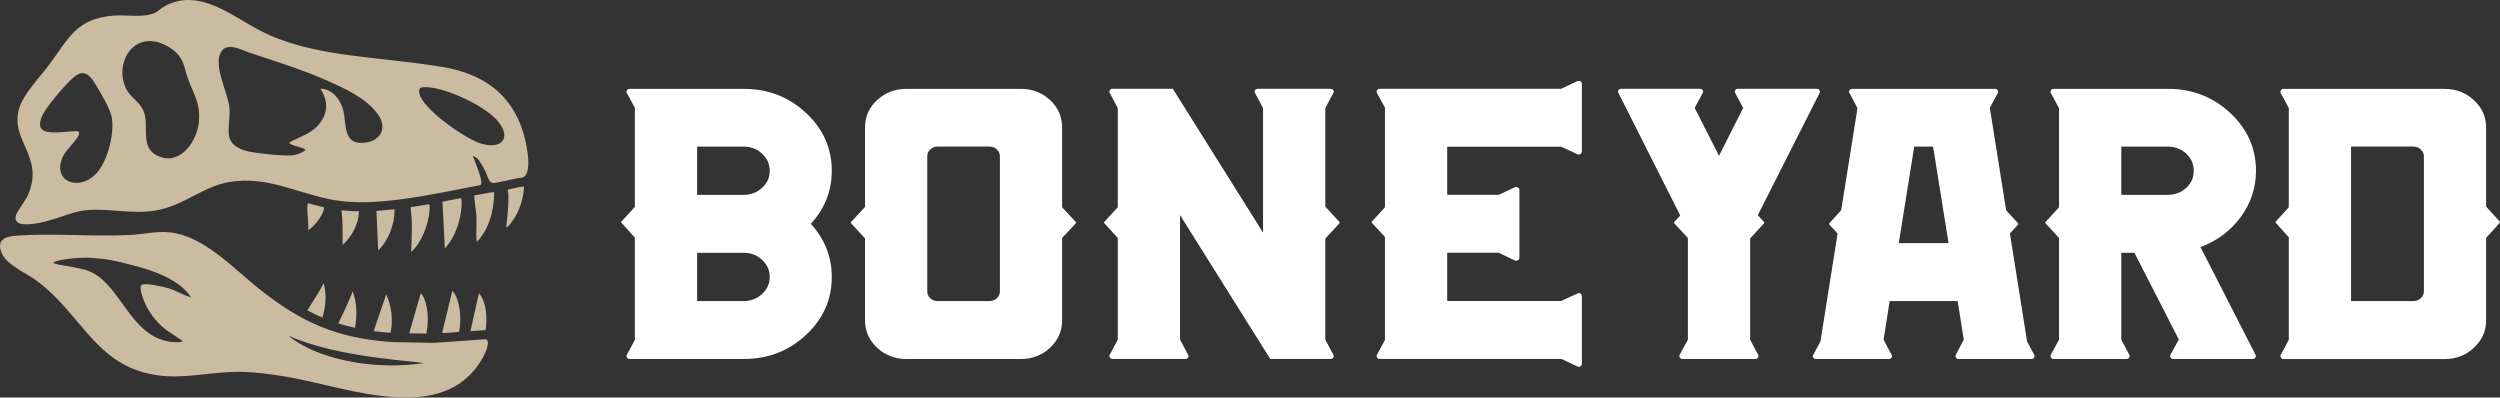 <svg viewBox="0 0 860.5 136.83" xmlns="http://www.w3.org/2000/svg" id="Layer_2"><rect x="0" y="0" width="860.5" height="136.83" fill="#333333" stroke="none"/><defs><style>.cls-1{fill:#fff;}.cls-2{fill:#cbbba0;}</style></defs><g id="Layer_1-2"><path d="M128.61,113.96l4.34-12.69c1.78,4.06,2.48,8.94,1.44,13.29-2-.15-3.93-.35-5.78-.6ZM110.98,109.29c1.16-3.81,1.5-7.94.42-11.82-.88,1.95-4.25,7.25-5.6,9.36,1.73.91,3.45,1.73,5.19,2.46ZM117.93,84.28c3.27-2.94,5.48-7.15,5.65-11.54-2.07-.03-4.07-.15-6.01-.37.02,1.09.2,2.14.27,3.22l.07,2.64c0,2.02.01,4.04.02,6.05ZM122.18,112.83c.78-4.16.69-8.57-.8-12.56-.74,2.34-4.04,9.23-4.91,11.04,1.84.58,3.74,1.09,5.71,1.52ZM106.23,69.98c-.13.02-.23.05-.26.11-.65.94.48,7.6.08,9.14.74-.43,1.83-1.44,2.07-1.71.65-.71,1.26-1.45,1.8-2.24.3-.45.58-.92.83-1.41.27-.54.96-1.78.74-2.53-1.8-.41-3.54-.87-5.25-1.36ZM180,61.08c-1.94.2-3.84.67-5.74,1.09-.94.21-1.88.42-2.83.58-.71.12-1.49.38-2.2.13-.68-.24-.88-.86-1.16-1.46-.3-.63-.52-1.28-.79-1.92-.61-1.44-1.4-2.8-2.26-4.1-.29-.44-.65-.82-1.08-1.13-.21-.15-.43-.3-.66-.41-.03-.01-.52-.17-.51-.13.48,1.45,3.89,9.07,2.63,9.97-9.12,1.7-18.24,3.75-27.46,4.9-8.55,1.07-16.46,1.68-24.96-.13-11.64-2.47-21.35-7.83-33.8-5.86-9.44,1.49-15.9,8.3-25.79,9.87-8.07,1.28-15.46-.77-23.37-.17-4.25.32-8.4,2.26-12.55,3.4h0c-5.77,1.74-8.92,1.67-10.56,1.27-1.16-.28-1.85-1.49-1.5-2.63,0,0,0-.01,0-.02.65-2.09,3.38-5.09,4.39-7.58,5.38-13.15-6.42-18.29-3.24-29.38,1.38-4.83,7.12-10.78,10.23-14.93,6.89-9.18,9.29-15.99,22.26-17.07,4.33-.36,10.64.9,14.37-1.02,1.26-.65,2.31-1.76,3.66-2.45,11.71-5.91,22.49,3.45,32.49,8.64,17.7,9.19,39.24,8.65,62.69,12.5,15.58,2.56,26.66,11.13,29.27,29.14.33,2.27.96,7.78-1.54,8.9ZM38.38,40c-.61-2.87-4.16-8.84-5.84-11.5-.87-1.37-2.06-3.06-3.8-3.3-1.18-.16-2.22.5-3.1,1.18-2.63,2.03-10.35,11.02-11.37,14.03-.53,1.57-1.02,3.47.66,4.49,2.12,1.28,7.89.41,10.46.27.97-.05,2.08-.21,1.8,1.06-.34,1.59-4.44,5.34-5.47,7.5-4.19,8.79,5.65,12.49,11.62,5.76,3.8-4.29,6.24-13.94,5.06-19.48ZM64.64,26.92c-1.1-3.04-1.12-5.49-3.35-8.13-1.85-2.19-5.52-4.23-8.38-4.57-9.33-1.12-13.4,10.1-9.05,17.11,1.75,2.83,4.56,3.91,5.76,7.43,1.75,5.11-1.74,12.51,5.34,15.18,7.54,2.85,13.07-5.81,13.53-12.3.46-6.36-1.9-9.3-3.86-14.73ZM129.99,39.24c-4.09-5.59-11.38-8.81-17.52-11.54-8.62-3.83-17.66-6.6-26.59-9.57-2.87-.95-7.9-3.92-9.92-.04-2.5,4.81,2.48,13.74,3,18.94.31,3.09-.51,6.34-.21,9.25.35,3.42,3.37,5.06,6.44,5.78,3.14.74,12.54,1.75,15.6,1.37,1.43-.18,3.25-.8,4.33-1.77.03-.9-5.1-1.41-5.61-2.56,2.42-1.45,5.17-2.27,7.5-3.86,5.22-3.56,7.01-9.27,3.24-14.71,4.28.06,7.06,3.9,7.99,7.77.86,3.59,0,10.25,5.08,10.8,6.39.7,10.86-4.13,6.68-9.85ZM170.78,41.07c-4.69-4.96-16.74-10.56-23.51-11.05-1.86-.13-3.41-.19-2.91,2.18,1.14,5.43,15.94,15.63,21.15,17.2,7.83,2.35,10.71-2.6,5.28-8.33ZM166.04,123.35c-13.34,23.37-46.27,10-66.74,6.45-5.09-.88-10.38-1.62-15.54-1.8-8.83-.3-17.66,1.97-26.15,1.49-24.42-1.39-28.62-21.12-45.46-33.19-3.4-2.44-9.84-5.18-11.49-9.03-2.07-4.83,1.07-5.87,5.19-6.16,12.84-.91,26.26.43,39.09-.24,4.53-.24,8.72-1.35,13.35-.91,11.58,1.08,21.97,12.3,30.61,19.22,14.78,11.83,26.99,17.25,46.16,18.57l14.42.26,17.56-1.24c2.25.34-.36,5.49-.98,6.58ZM63,99.17c-3.72-3.47-10.07-5.91-14.89-7.21-6.32-1.7-9.5-2.64-16.09-3.18-5.75-.46-13.8.98-13.6,1.6.18.55,2.54.83,3.04.92,3.02.55,5.06.83,7.67,1.52,12.51,3.34,15.12,23.95,30.68,24.93.62.04,2.8.17,3.06-.38l-5.83-3.93c-2.73-2.1-5.17-5.1-6.71-8.19-.61-1.23-2.75-6.21-1.62-7.18.99-.85,7.65.64,9.17,1.1,2.72.82,5.03,2.29,7.69,3.18.37-.35-2.22-2.86-2.56-3.18ZM146,124.98c-.5-.08-1.01-.14-1.51-.21-1.46-.17-3.05-.34-4.5-.47-1.69-.21-3.52-.41-5.22-.57-1.24-.15-2.47-.33-3.71-.46-.74-.08-2.23-.27-2.96-.4-1.47-.19-4.42-.65-5.88-.91-5.61-.97-11.18-2.22-16.6-3.98-2.1-.71-4.29-1.48-6.29-2.44,1.51,1.36,3.27,2.45,5.06,3.42,5.39,2.9,11.37,4.63,17.37,5.69l3.01.48c.98.1,3.6.38,4.55.46,1.52.09,3.04.14,4.56.19.88.04,2.14-.02,3.04-.03,2.03-.04,4.05-.15,6.06-.4.87-.1,2.17-.25,3.01-.38ZM167.18,113.63c.47-4.22.43-9.4-2.34-12.74l-2.92,13.1,4.89-.34.34-.02h.04ZM158.85,71.2c.04-.53.17-2.33-.16-3.02-.05.01-.11.02-.16.03-2.06.4-4.14.81-6.23,1.21l.81,16.07c3.42-3.53,5.41-9.42,5.74-14.29ZM167.37,66.5l-.72.15-.68.13c-.91.17-1.83.35-2.75.52.01,1.34.73,5.98.77,6.83.16,3.04-.24,6.14.11,9.17,4.32-4.47,5.98-11.05,5.99-17.18-.06,0-.13,0-.19,0l-2.53.38ZM180.32,64.19c-1.49.15-3,.5-4.6.86-.26.06-.51.12-.77.17-.08.02-.15.03-.23.05.05.5.26,1.07.27,1.52.12,3.93-.31,7.5-.74,11.37.45.52,2.84-3.11,3.03-3.44,1.07-1.81,1.99-4.04,2.46-6.09.15-.63.68-3.09.59-4.45h-.02ZM152.43,114.66l5.57-.39c.78-3.9.54-8.55-.98-12.18-.1-.24-.83-1.55-1.34-1.96l-3.37,13.9c-.1.17,0,.45.12.63ZM147.83,72.64c.04-.51.22-1.9-.18-2.36-2.11.37-4.22.72-6.34,1.02.71,5.12.43,10.29.2,15.42,3.6-3.14,5.92-9.36,6.32-14.08ZM129.58,72.58l.58,13.65c3.64-3.53,5.76-9.16,5.64-14.22-1.97.22-4.06.43-6.21.57ZM146.72,114.83c.9-3.85.69-8.65-.76-12.19-.09-.21-.64-1.39-1.16-1.64l-3.95,13.73,5.87.1Z" class="cls-2"></path><path d="M255.98,30.58c8.36,0,15.5,2.76,21.43,8.28,5.93,5.52,8.89,12.16,8.89,19.94,0,6.92-2.41,13-7.21,18.24,4.81,5.29,7.21,11.39,7.21,18.31,0,7.78-2.96,14.42-8.89,19.94-5.93,5.52-13.07,8.27-21.43,8.27h-39.28c-.39,0-.68-.16-.88-.47-.24-.32-.27-.63-.07-.95l2.77-5.15v-35.2l-4.59-5.09c-.2-.13-.2-.29,0-.47l4.59-5.02v-34.11l-2.77-5.09c-.19-.31-.17-.63.07-.95.19-.31.49-.47.88-.47h39.28ZM255.98,67.07c2.48,0,4.59-.81,6.34-2.44,1.75-1.58,2.62-3.53,2.62-5.83s-.88-4.27-2.62-5.9c-1.75-1.63-3.86-2.44-6.34-2.44h-16.03v16.62h16.03ZM255.98,103.62c2.48,0,4.59-.81,6.34-2.44s2.62-3.57,2.62-5.83-.88-4.27-2.62-5.9c-1.75-1.63-3.86-2.44-6.34-2.44h-16.03v16.62h16.03Z" class="cls-1"></path><path d="M370.25,76.36c.15.18.15.36,0,.54l-4.67,5.02v28.35c0,3.66-1.38,6.81-4.15,9.43-2.77,2.58-6.15,3.87-10.13,3.87h-39.28c-3.94,0-7.31-1.29-10.13-3.87-2.77-2.62-4.15-5.77-4.15-9.43v-28.21l-4.74-5.15c-.2-.18-.2-.36,0-.54l4.74-5.16v-27.33c0-3.71,1.38-6.85,4.15-9.43,2.82-2.58,6.2-3.87,10.13-3.87h39.28c3.98,0,7.36,1.29,10.13,3.87,2.77,2.58,4.15,5.72,4.15,9.43v27.47l4.67,5.02ZM344.16,53.77c0-.9-.34-1.67-1.02-2.31-.68-.68-1.53-1.02-2.55-1.02h-17.86c-.97,0-1.82.34-2.55,1.02-.68.63-1.02,1.4-1.02,2.31v46.53c0,.9.34,1.7,1.02,2.37.73.63,1.58.95,2.55.95h17.86c1.02,0,1.87-.32,2.55-.95.68-.68,1.02-1.47,1.02-2.37v-46.53Z" class="cls-1"></path><path d="M460.98,76.36c.15.18.15.36,0,.54l-4.81,5.22v34.79l2.77,5.22c.19.32.19.63,0,.95-.24.32-.56.47-.95.47h-20.77l-31.05-49.51v42.86l2.77,5.22c.19.32.19.63,0,.95-.2.32-.51.47-.95.47h-25.07c-.39,0-.68-.16-.88-.47-.24-.32-.27-.63-.07-.95l2.77-5.22v-35l-4.59-5.02c-.2-.18-.2-.36,0-.54l4.59-5.02v-34.12l-2.77-5.22c-.19-.31-.17-.63.07-.95.19-.31.49-.47.88-.47h20.77l31.05,49.51v-42.86l-2.77-5.22c-.2-.31-.2-.63,0-.95.24-.31.56-.47.95-.47h25.07c.39,0,.7.16.95.47.19.32.19.63,0,.95l-2.77,5.22v33.91l4.81,5.22Z" class="cls-1"></path><path d="M542.95,27.93c.34-.14.68-.11,1.02.07.34.18.51.47.51.88v23.33c0,.36-.17.63-.51.81-.34.23-.68.25-1.02.07l-5.61-2.58h-39.21v16.55h17.71l5.54-2.58c.39-.18.75-.16,1.09.07.34.18.51.45.51.81v23.33c0,.41-.17.7-.51.88-.34.18-.71.2-1.09.07l-5.54-2.65h-17.71v16.62h39.21l5.61-2.58c.34-.18.68-.18,1.02,0,.34.23.51.52.51.88v23.33c0,.36-.17.66-.51.88-.34.18-.68.18-1.02,0l-5.54-2.58h-62.54c-.39,0-.68-.16-.87-.47-.2-.32-.22-.63-.07-.95l2.77-5.09v-35.47l-4.45-4.81c-.2-.18-.2-.36,0-.54l4.45-4.88v-34.25l-2.77-5.09c-.15-.31-.12-.63.07-.95.19-.31.49-.47.87-.47h62.46l5.61-2.64Z" class="cls-1"></path><path d="M625.37,30.58c.39,0,.68.14.87.41.19.32.22.66.07,1.02l-21.28,42.05,2.11,2.31c.15.18.15.36,0,.54l-4.74,5.15v34.86l2.77,5.22c.19.32.17.63-.07.95-.2.32-.49.47-.88.47h-25.07c-.44,0-.75-.16-.95-.47-.19-.32-.22-.63-.07-.95l2.84-5.22v-35l-4.66-5.02c-.15-.18-.15-.36,0-.54l2.04-2.17-21.28-42.19c-.2-.36-.2-.7,0-1.02.24-.27.56-.41.95-.41h27.11c.44,0,.75.16.95.47.19.32.19.63,0,.95l-2.77,5.15,8.38,16.48,8.31-16.48-2.77-5.15c-.15-.31-.12-.63.07-.95.19-.31.49-.47.88-.47h27.19Z" class="cls-1"></path><path d="M700.21,122.14c.15.32.12.63-.07.95-.19.32-.49.47-.88.47h-25.14c-.39,0-.68-.16-.88-.47s-.22-.63-.07-.95l2.77-5.22-2.11-13.29h-23.4l-2.11,13.29,2.77,5.22c.19.32.19.63,0,.95-.24.32-.56.47-.95.47h-25.07c-.39,0-.71-.16-.95-.47-.2-.32-.2-.63,0-.95l2.48-4.61,5.9-37.17-2.84-3.05c-.15-.18-.15-.34,0-.47l4.08-4.48,5.61-35.13-2.77-5.22c-.2-.31-.2-.63,0-.95.24-.31.56-.47.95-.47h49.2c.39,0,.68.16.87.47.19.32.22.63.07.95l-2.77,5.09,5.61,35.27,4.08,4.48c.15.13.15.29,0,.47l-2.77,3.05,5.9,37.17,2.48,4.61ZM670.69,83.68l-5.32-33.23h-6.49l-5.32,33.23h17.13Z" class="cls-1"></path><path d="M776.51,58.79c0,5.88-1.77,11.21-5.32,16.01-3.5,4.7-8.09,8.12-13.78,10.24l18.95,37.1c.19.32.17.63-.07.95-.19.32-.49.47-.87.47h-27.4c-.39,0-.68-.16-.88-.47-.19-.32-.22-.63-.07-.95l2.84-5.22h.07l-15.31-29.91h-4.52v29.91l2.77,5.22c.19.32.17.63-.07.95-.19.32-.49.47-.88.47h-25.14c-.39,0-.68-.16-.88-.47s-.22-.63-.07-.95l2.84-5.22v-35l-4.59-5.02c-.2-.18-.2-.36,0-.54l4.59-5.02v-34.12l-2.84-5.22c-.15-.31-.12-.63.07-.95.19-.31.49-.47.88-.47h39.36c8.36,0,15.5,2.76,21.43,8.28,5.93,5.52,8.89,12.16,8.89,19.94ZM746.19,67.07c2.48,0,4.59-.81,6.34-2.44,1.7-1.58,2.55-3.53,2.55-5.83s-.85-4.27-2.55-5.9c-1.75-1.63-3.86-2.44-6.34-2.44h-16.03v16.62h16.03Z" class="cls-1"></path><path d="M783.35,76.7c-.2-.13-.2-.29,0-.47l4.45-4.88v-34.18l-2.77-5.15c-.19-.31-.17-.63.07-.95.19-.31.49-.47.87-.47h55.46c3.94,0,7.29,1.29,10.06,3.87,2.82,2.58,4.23,5.72,4.23,9.43v27.2l4.67,5.15c.15.18.15.34,0,.47l-4.67,5.15v28.42c0,3.66-1.41,6.81-4.23,9.43-2.77,2.58-6.12,3.87-10.06,3.87h-55.46c-.39,0-.68-.16-.87-.47-.24-.32-.27-.63-.07-.95l2.77-5.22v-35.27l-4.45-4.95ZM809.23,103.62h21.5c.97,0,1.8-.32,2.48-.95.73-.68,1.09-1.47,1.09-2.37v-46.53c0-.9-.36-1.67-1.09-2.31-.68-.68-1.51-1.02-2.48-1.02h-21.5v53.17Z" class="cls-1"></path></g></svg>